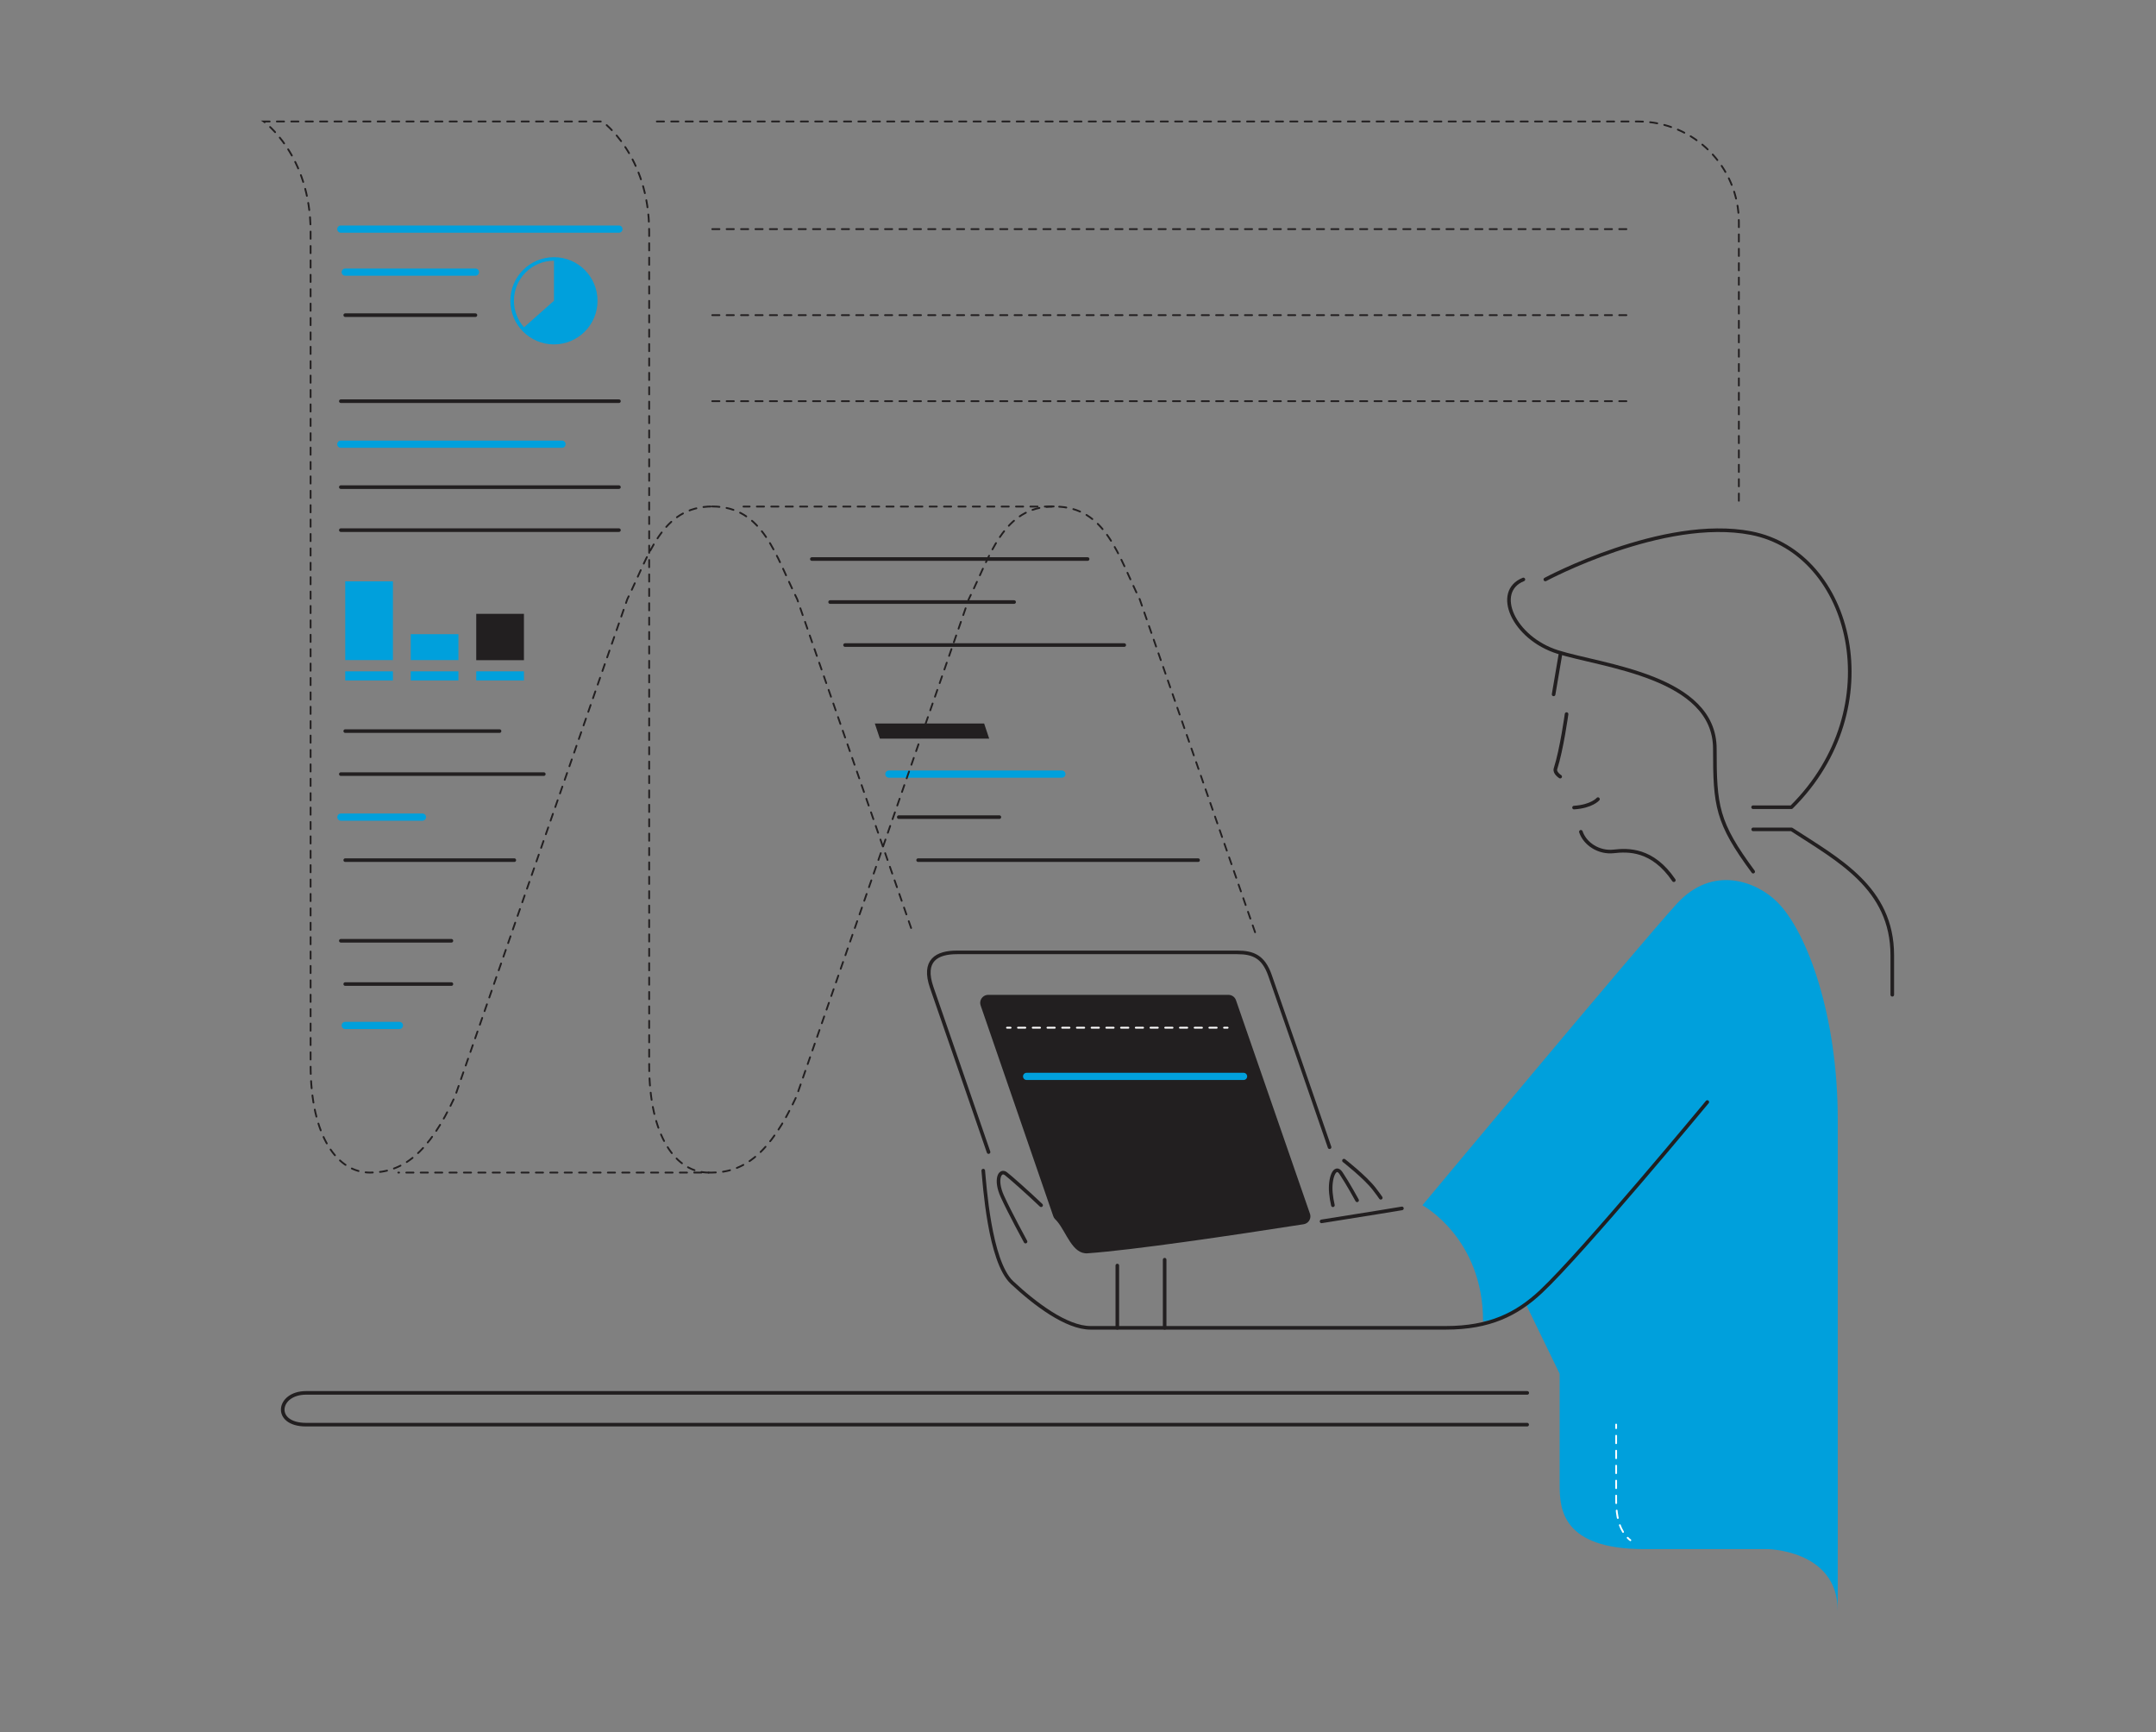<?xml version="1.0" encoding="utf-8"?>
<!-- Generator: Adobe Illustrator 24.3.0, SVG Export Plug-In . SVG Version: 6.00 Build 0)  -->
<svg version="1.1" id="Layer_1" xmlns="http://www.w3.org/2000/svg" xmlns:xlink="http://www.w3.org/1999/xlink" x="0px" y="0px"
	 viewBox="0 0 2396.2 1925" style="enable-background:new 0 0 2396.2 1925;" xml:space="preserve">
<rect x="0" y="0" width="2396.2" height="1925" fill="#808080" stroke="none"/>
<style type="text/css">
	.st0{fill:#221F20;}
	.st1{fill:#00A0DC;}
	.st2{fill:none;stroke:#221F20;stroke-width:4;stroke-linecap:round;stroke-linejoin:round;}
	.st3{fill:none;stroke:#FFFFFF;stroke-width:2;stroke-linecap:round;stroke-miterlimit:10;}
	.st4{fill:none;stroke:#FFFFFF;stroke-width:2;stroke-linecap:round;stroke-miterlimit:10;stroke-dasharray:8.18,8.18;}
	.st5{fill:none;stroke:#FFFFFF;stroke-width:2;stroke-linecap:round;stroke-miterlimit:10;stroke-dasharray:8.32,8.32;}
	.st6{fill:none;stroke:#221F20;stroke-width:2;stroke-linecap:round;stroke-miterlimit:10;stroke-dasharray:8;}
</style>
<g id="solid_shapes">
	<path class="st0" d="M1175.1,1357.4c10,11.8,16.8,36.5,33.6,35.3c50.4-3.6,157.7-19.4,240.2-32.3c4.9-0.8,8.2-5.4,7.4-10.2
		c-0.1-0.5-0.2-1-0.4-1.5l-82.2-237.2c-1.2-3.6-4.6-6-8.4-6h-267c-4.9,0-8.9,4-8.9,8.9c0,1,0.2,2,0.5,2.9l80.7,234.1
		c0.4,1.2,1,2.2,1.9,3.2C1173.5,1355.5,1174.3,1356.5,1175.1,1357.4z"/>
	<polygon class="st0" points="1099.4,820.8 977.9,820.8 972.3,804 1093.8,804 	"/>
	<path class="st1" d="M1695.3,1448c-24.6,20.2-47,20.2-47,20.2c0-92.8-67.4-128.9-67.4-128.9s237.6-285.4,282.4-334.7
		c40.5-44.6,89.6-24.6,112-2.2c33,33,67.2,125.4,67.2,241.9v477.1h-215c-91.8,0-94.1-44.8-94.1-71.7v-123.2L1695.3,1448z"/>
	<rect x="383.7" y="746" class="st1" width="53" height="10.1"/>
	<rect x="456.5" y="746" class="st1" width="53" height="10.1"/>
	<rect x="529.3" y="746" class="st1" width="53" height="10.1"/>
	<rect x="383.7" y="646" class="st1" width="53" height="87.5"/>
	<rect x="456.5" y="704.7" class="st1" width="53" height="28.8"/>
	<path class="st1" d="M615.7,285.8c-26.8,0-48.5,21.7-48.5,48.4c0,26.8,21.7,48.5,48.4,48.5c26.8,0,48.5-21.7,48.5-48.4c0,0,0,0,0,0
		C664.1,307.5,642.5,285.8,615.7,285.8z M571.2,334.2c0-24.6,19.9-44.5,44.5-44.5v44.5l-33.3,29.5l0,0
		C575.2,355.6,571.2,345.1,571.2,334.2z"/>
	<path class="st1" d="M1382.1,1200.1H1141c-2.2,0-4-1.8-4-4s1.8-4,4-4h241.1c2.2,0,4,1.8,4,4S1384.4,1200.1,1382.1,1200.1z"/>
	<path class="st1" d="M1180.1,864.2H987.9c-2.2,0-4-1.8-4-4s1.8-4,4-4h192.3c2.2,0,4,1.8,4,4S1182.4,864.2,1180.1,864.2z"/>
	<path class="st1" d="M624.7,497.6H378.8c-2.2,0-4-1.8-4-4s1.8-4,4-4h245.8c2.2,0,4,1.8,4,4S626.9,497.6,624.7,497.6z"/>
	<path class="st1" d="M528.4,306.4H383.7c-2.2,0-4-1.8-4-4s1.8-4,4-4h144.7c2.2,0,4,1.8,4,4S530.6,306.4,528.4,306.4z"/>
	<path class="st1" d="M687.9,258.6H378.8c-2.2,0-4-1.8-4-4s1.8-4,4-4h309.1c2.2,0,4,1.8,4,4S690.1,258.6,687.9,258.6z"/>
	<path class="st1" d="M443.9,1143.5h-60.2c-2.2,0-4-1.8-4-4c0-2.2,1.8-4,4-4h60.2c2.2,0,4,1.8,4,4
		C447.9,1141.7,446.1,1143.5,443.9,1143.5L443.9,1143.5z"/>
	<path class="st1" d="M469.5,912h-90.6c-2.2,0-4-1.8-4-4s1.8-4,4-4h90.6c2.2,0,4,1.8,4,4S471.7,912,469.5,912z"/>
	<path class="st1" d="M1962.7,1721.3c0,0,79.8,0,79.8,68.7v-150.1L1962.7,1721.3z"/>
	<rect x="529.3" y="682.1" class="st0" width="53" height="51.5"/>
	<path class="st2" d="M1468.8,1357.2c51.6-8.1,89.3-14.4,89.3-14.4"/>
	<path class="st2" d="M1139.8,1379.7c0,0-17.4-31.8-25.8-50.3c-8.4-18.5-2.8-30.2,3.9-25.2c4.5,3.4,23.8,20.4,39.2,35.1"/>
</g>
<g id="inverted_dotted_lines">
	<line class="st3" x1="1119.2" y1="1142" x2="1123.2" y2="1142"/>
	<line class="st4" x1="1131.4" y1="1142" x2="1356.3" y2="1142"/>
	<line class="st3" x1="1360.4" y1="1142" x2="1364.4" y2="1142"/>
	<path class="st3" d="M1812,1711.5c-1.1-0.8-2.1-1.7-3-2.7"/>
	<path class="st5" d="M1803.9,1702.3c-6.1-9.9-7.7-22.8-7.7-36.4v-74.7"/>
	<line class="st3" x1="1796.2" y1="1587" x2="1796.2" y2="1583"/>
</g>
<g id="dotted_lines">
	<path class="st6" d="M1394.9,1035.9l-128.2-370c-23.5-47.3-37.5-103-94.4-103h-346"/>
	<path class="st6" d="M791.6,562.8c56.9,0,70.8,55.7,94.4,103l128.2,370"/>
	<path class="st6" d="M787.6,1303c-35.8,0-66.1-39.2-66.1-119.8V257.6c0-85.6-52.1-122.6-52.1-122.6H293.1c0,0,52.1,37,52.1,122.6
		v925.6c0,80.6,30.2,119.8,66.1,119.8s65-20.7,94.4-84.6l191.5-552.6c23.5-47.3,37.5-103,94.4-103"/>
	<path class="st6" d="M1171.1,562.8c-56.9,0-70.8,55.7-94.4,103l-191.5,552.6c-29.5,63.9-58.6,84.6-94.4,84.6H442.7"/>
	<path class="st6" d="M730,135h1090.6c61.9,0,112,50.1,112,112v315.8"/>
	<line class="st6" x1="791.6" y1="445.8" x2="1808.7" y2="445.8"/>
	<line class="st6" x1="791.6" y1="350.2" x2="1808.7" y2="350.2"/>
	<line class="st6" x1="791.6" y1="254.6" x2="1808.7" y2="254.6"/>
</g>
<g id="solid_lines">
	<path class="st2" d="M1948.5,921.6h42.6c51.5,33.6,112,64.9,112,140v43.8"/>
	<path class="st2" d="M1717.5,643.9c0,0,131.2-70.4,228.7-51.5C2059,614.3,2102.4,786.8,1991,897h-42.6"/>
	<path class="st2" d="M1693.1,643.9c-33.6,13.4-11.2,65,38.1,80.6s174.7,27,174.7,107.6c0,63.4,2.1,81.7,42.6,136.5"/>
	<line class="st2" x1="1734.2" y1="727.5" x2="1726.7" y2="771.6"/>
	<path class="st2" d="M1741.1,793.5c0,0-5.4,39.3-12.3,60.7c-1.5,4.6,5.2,8.8,5.2,8.8"/>
	<path class="st2" d="M1860.3,978.1c-23.7-34.9-50.9-33.8-66.9-32c-16.6,1.8-31.9-8.4-36.4-21.8"/>
	<path class="st2" d="M1897.5,1224.6c0,0-138.6,167.3-184.8,210.6c-26.9,25.2-57.1,40.3-105.8,40.3H1212
		c-26.9,0-62.2-26.9-87.3-50.4s-30.5-110.8-31.9-124.3"/>
	<path class="st2" d="M1508.3,1333.8c0,0-10-18.4-17.9-30.2c-6.7-10.1-12.9,5.6-11.2,22.4c0.4,4.5,1.2,8.9,2.2,13.3"/>
	<path class="st2" d="M1534.6,1331c-1.4-2-3.7-5.3-7.3-9.9c-10.1-13.1-33.6-31.4-33.6-31.4"/>
	<path class="st2" d="M1098.7,1280.2c-16.5-47.7-48.4-140.7-63.1-182.7c-10.6-30.4,5.6-39.2,28-39.2h311.4
		c17.9,0,29.2,4.8,36.5,25.6c15,42.6,51.3,147.4,66.2,190.9"/>
	<path class="st2" d="M1697.4,1547.8H340.1c-31.9,0-37,35.3,0,35.3h1357.2"/>
	<path class="st2" d="M1776,888c0,0-6.8,8.1-26.6,9.4"/>
	<line class="st2" x1="1020.4" y1="955.8" x2="1331.6" y2="955.8"/>
	<line class="st2" x1="998.9" y1="908" x2="1110.7" y2="908"/>
	<line class="st2" x1="939.2" y1="716.8" x2="1249.5" y2="716.8"/>
	<line class="st2" x1="922.6" y1="669" x2="1127.1" y2="669"/>
	<line class="st2" x1="902.3" y1="621.2" x2="1208.8" y2="621.2"/>
	<line class="st2" x1="378.8" y1="589.1" x2="687.9" y2="589.1"/>
	<line class="st2" x1="378.8" y1="541.3" x2="687.9" y2="541.3"/>
	<line class="st2" x1="378.8" y1="445.8" x2="687.9" y2="445.8"/>
	<line class="st2" x1="383.7" y1="350.2" x2="528.4" y2="350.2"/>
	<line class="st2" x1="378.8" y1="1045.4" x2="501.7" y2="1045.4"/>
	<line class="st2" x1="501.7" y1="1093.5" x2="383.7" y2="1093.5"/>
	<line class="st2" x1="555.2" y1="812.4" x2="383.7" y2="812.4"/>
	<line class="st2" x1="604.4" y1="860.2" x2="378.8" y2="860.2"/>
	<line class="st2" x1="571.6" y1="955.8" x2="383.7" y2="955.8"/>
	<line class="st2" x1="1241.8" y1="1475.5" x2="1241.8" y2="1406.3"/>
	<line class="st2" x1="1294.4" y1="1399.8" x2="1294.4" y2="1475.5"/>
</g>
</svg>
